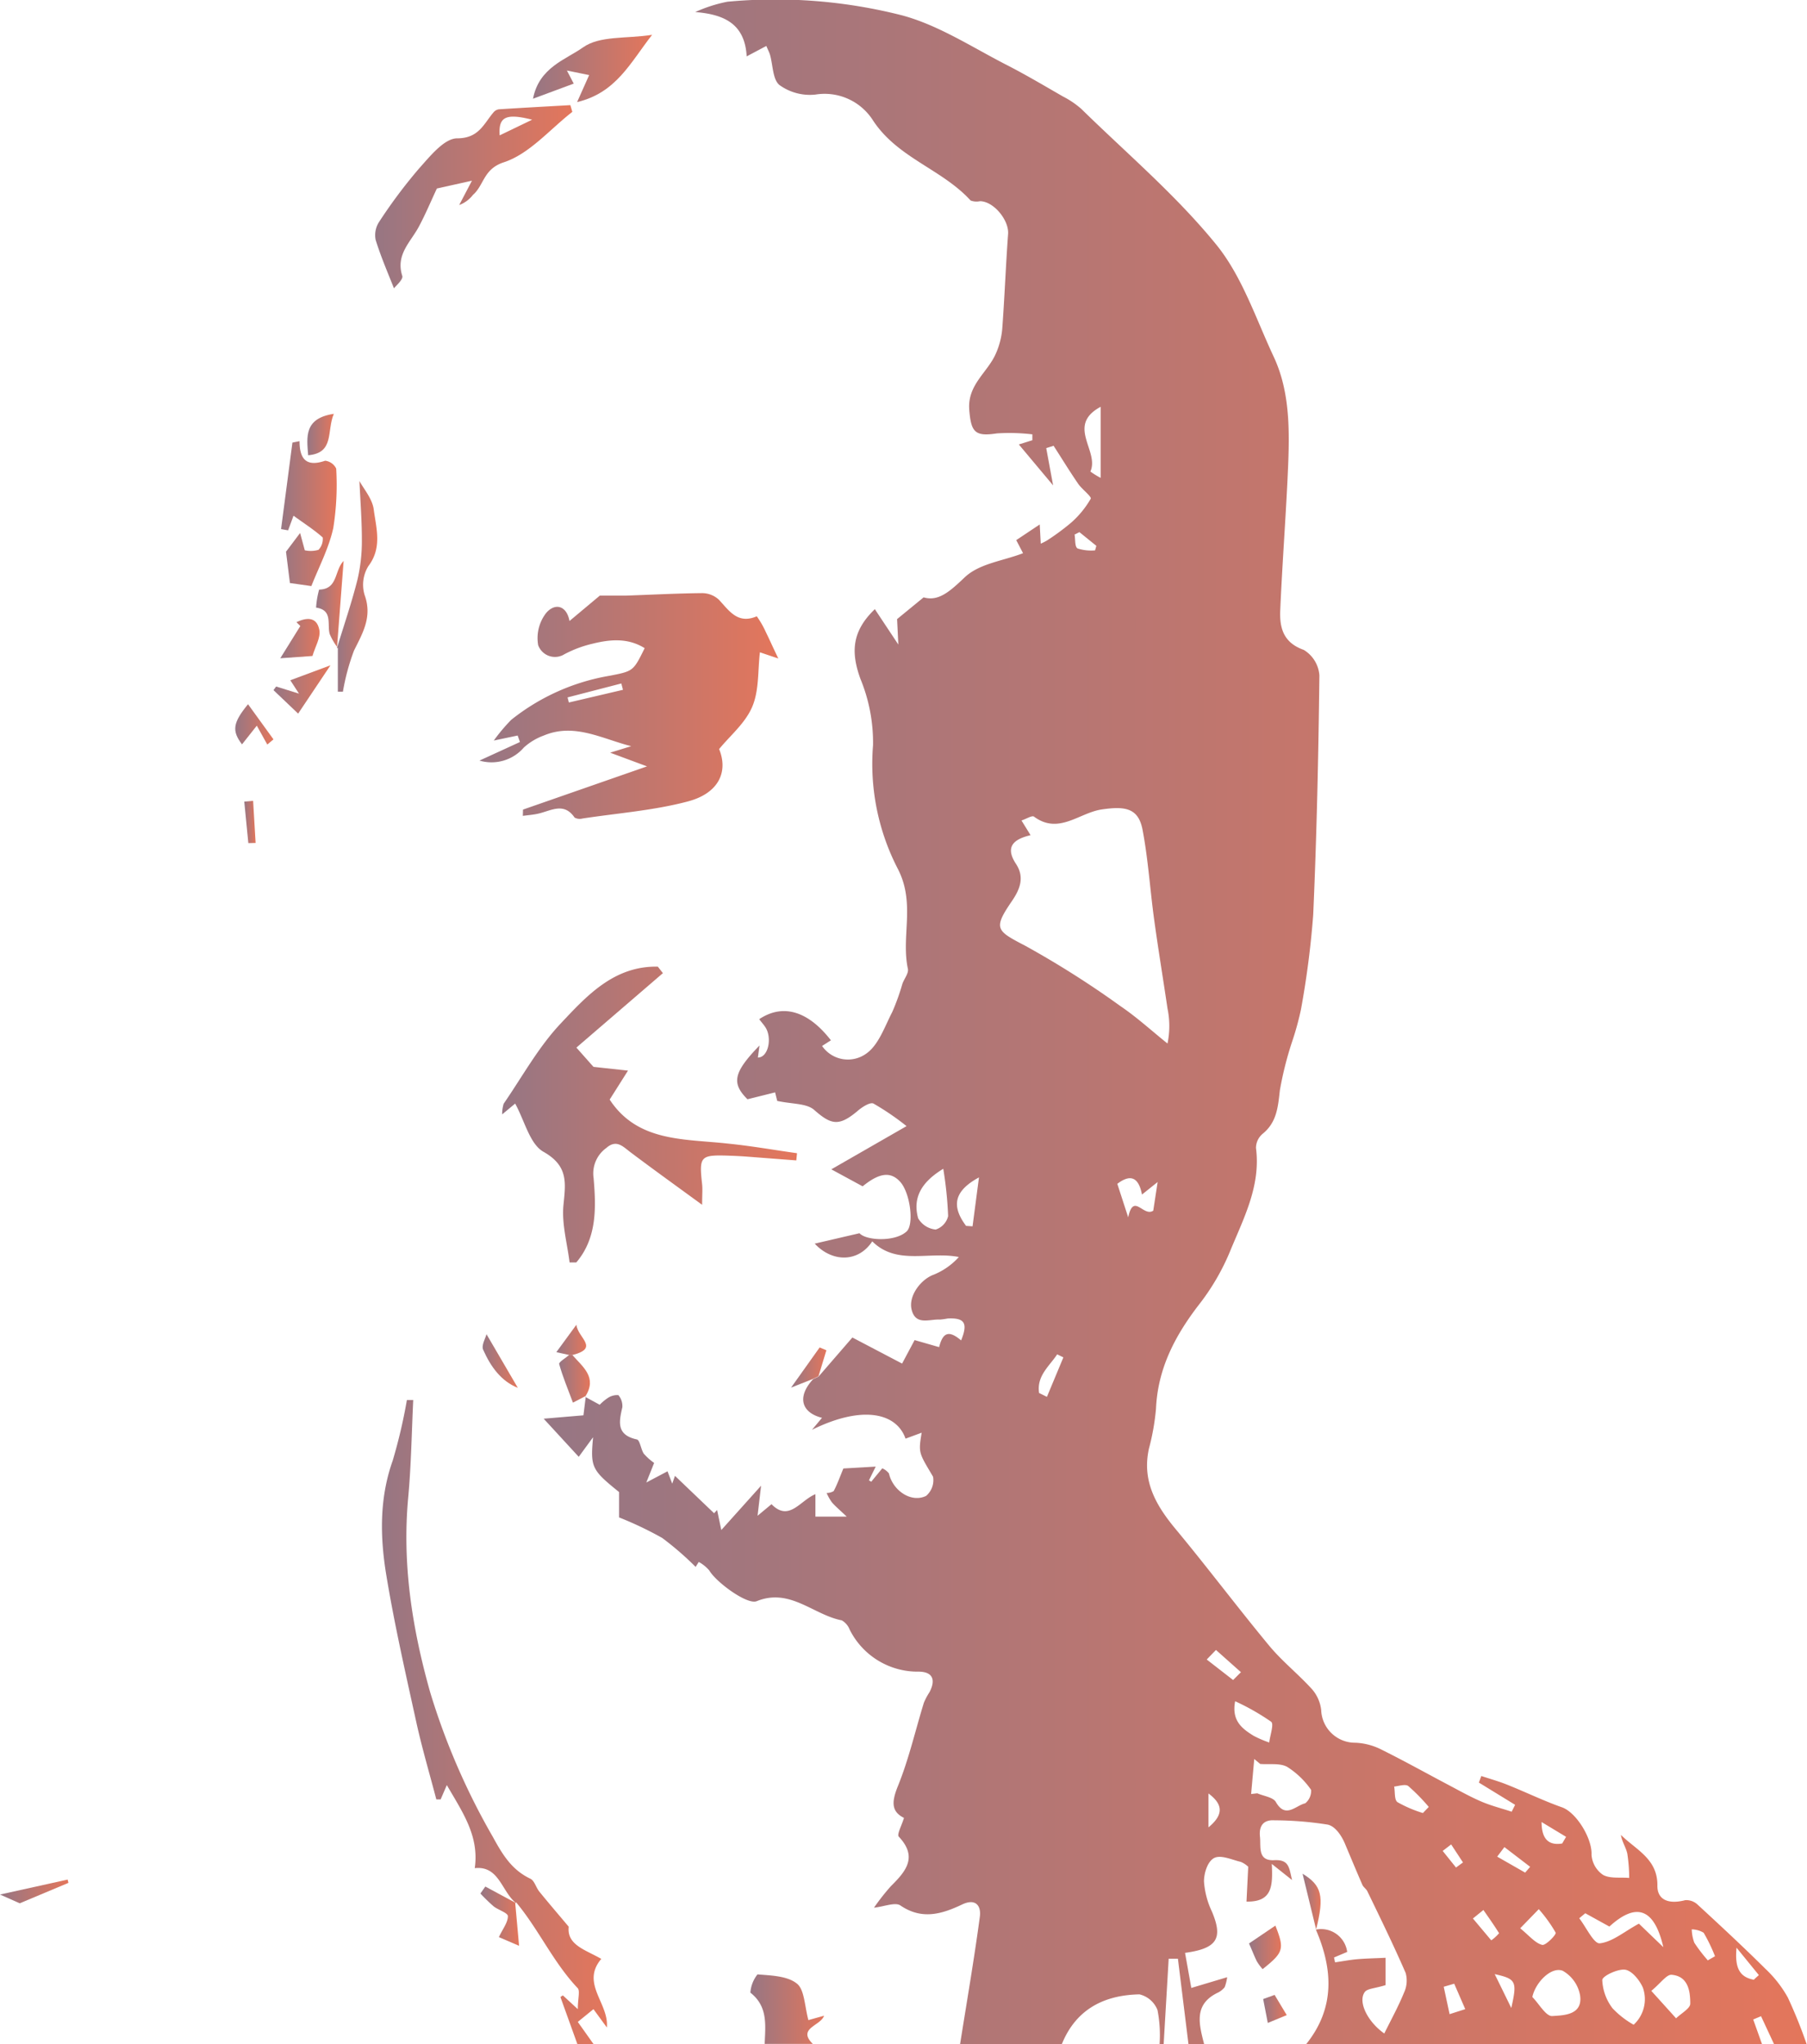 <svg id="Layer_1" data-name="Layer 1" xmlns="http://www.w3.org/2000/svg" xmlns:xlink="http://www.w3.org/1999/xlink" viewBox="0 0 230.8 261.11"><defs><style>.cls-1{opacity:0.7;}.cls-2{fill:url(#linear-gradient);}.cls-3{fill:url(#linear-gradient-2);}.cls-4{fill:url(#linear-gradient-3);}.cls-5{fill:url(#linear-gradient-4);}.cls-6{fill:url(#linear-gradient-5);}.cls-7{fill:url(#linear-gradient-6);}.cls-8{fill:url(#linear-gradient-7);}.cls-9{fill:url(#linear-gradient-8);}.cls-10{fill:url(#linear-gradient-9);}.cls-11{fill:url(#linear-gradient-10);}.cls-12{fill:url(#linear-gradient-11);}.cls-13{fill:url(#linear-gradient-12);}.cls-14{fill:url(#linear-gradient-13);}.cls-15{fill:url(#linear-gradient-14);}.cls-16{fill:url(#linear-gradient-15);}.cls-17{fill:url(#linear-gradient-16);}.cls-18{fill:url(#linear-gradient-17);}.cls-19{fill:url(#linear-gradient-18);}.cls-20{fill:url(#linear-gradient-19);}.cls-21{fill:url(#linear-gradient-20);}.cls-22{fill:url(#linear-gradient-21);}.cls-23{fill:url(#linear-gradient-22);}.cls-24{fill:url(#linear-gradient-23);}.cls-25{fill:url(#linear-gradient-24);}</style><linearGradient id="linear-gradient" x1="79.64" y1="138.47" x2="241" y2="138.47" gradientUnits="userSpaceOnUse"><stop offset="0" stop-color="#6a3c4f"/><stop offset="1" stop-color="#d83c16"/></linearGradient><linearGradient id="linear-gradient-2" x1="58.97" y1="227.93" x2="87.75" y2="227.93" xlink:href="#linear-gradient"/><linearGradient id="linear-gradient-3" x1="106" y1="264.59" x2="115.53" y2="264.59" xlink:href="#linear-gradient"/><linearGradient id="linear-gradient-4" x1="71.43" y1="98.06" x2="109.62" y2="98.06" xlink:href="#linear-gradient"/><linearGradient id="linear-gradient-5" x1="74.37" y1="150.29" x2="112.02" y2="150.29" xlink:href="#linear-gradient"/><linearGradient id="linear-gradient-6" x1="58.1" y1="33.03" x2="83.3" y2="33.03" xlink:href="#linear-gradient"/><linearGradient id="linear-gradient-7" x1="46.07" y1="73.51" x2="53.13" y2="73.51" xlink:href="#linear-gradient"/><linearGradient id="linear-gradient-8" x1="78.28" y1="16.67" x2="93.49" y2="16.67" xlink:href="#linear-gradient"/><linearGradient id="linear-gradient-9" x1="53.24" y1="82.82" x2="58.39" y2="82.82" xlink:href="#linear-gradient"/><linearGradient id="linear-gradient-10" x1="50.6" y1="85.13" x2="54.12" y2="85.13" xlink:href="#linear-gradient"/><linearGradient id="linear-gradient-11" x1="45.13" y1="95.98" x2="52.41" y2="95.98" xlink:href="#linear-gradient"/><linearGradient id="linear-gradient-12" x1="81.62" y1="184.04" x2="85.55" y2="184.04" xlink:href="#linear-gradient"/><linearGradient id="linear-gradient-13" x1="46.04" y1="89.49" x2="51.06" y2="89.49" xlink:href="#linear-gradient"/><linearGradient id="linear-gradient-14" x1="71.58" y1="252.68" x2="76.52" y2="252.68" xlink:href="#linear-gradient"/><linearGradient id="linear-gradient-15" x1="40.25" y1="100.44" x2="45.13" y2="100.44" xlink:href="#linear-gradient"/><linearGradient id="linear-gradient-16" x1="49.45" y1="63.42" x2="52.84" y2="63.42" xlink:href="#linear-gradient"/><linearGradient id="linear-gradient-17" x1="111.24" y1="182.59" x2="115.75" y2="182.59" xlink:href="#linear-gradient"/><linearGradient id="linear-gradient-18" x1="71.83" y1="181.77" x2="76.32" y2="181.77" xlink:href="#linear-gradient"/><linearGradient id="linear-gradient-19" x1="10.2" y1="249.54" x2="18.94" y2="249.54" xlink:href="#linear-gradient"/><linearGradient id="linear-gradient-20" x1="81.27" y1="179.07" x2="85.08" y2="179.07" xlink:href="#linear-gradient"/><linearGradient id="linear-gradient-21" x1="41.4" y1="112.91" x2="42.85" y2="112.91" xlink:href="#linear-gradient"/><linearGradient id="linear-gradient-22" x1="169.76" y1="256.66" x2="173.81" y2="256.66" xlink:href="#linear-gradient"/><linearGradient id="linear-gradient-23" x1="171.51" y1="264.54" x2="174.52" y2="264.54" xlink:href="#linear-gradient"/><linearGradient id="linear-gradient-24" x1="176.57" y1="250.81" x2="178.87" y2="250.81" xlink:href="#linear-gradient"/></defs><title>amiel</title><g class="cls-1"><path class="cls-2" d="M132.83,269c0.86-5.42,1.79-10.82,2.52-16.25,0.19-1.4-.53-2.39-2.26-1.57-2.59,1.23-5.13,2-7.88.13-0.67-.46-2.07.14-3.38,0.28a28.22,28.22,0,0,1,2.17-2.76c1.91-1.89,3.45-3.71,1-6.31-0.27-.28.37-1.42,0.66-2.4-1.6-.8-1.6-2-0.8-4,1.41-3.45,2.24-7.13,3.34-10.7a8.25,8.25,0,0,1,.71-1.34c0.81-1.53.49-2.62-1.36-2.64a9.7,9.7,0,0,1-8.83-5.38,2.33,2.33,0,0,0-1-1.17c-3.64-.7-6.61-4.18-10.87-2.45-1.22.5-5.21-2.45-6.06-3.93a4.83,4.83,0,0,0-1.34-1.08l-0.4.63a39.65,39.65,0,0,0-4.26-3.69,45.17,45.17,0,0,0-5.52-2.63V198.5c-3.5-2.83-3.67-3.15-3.32-7L84.12,194l-4.48-4.87,5.08-.43,0.3-2.42-0.06.07,1.84,1a6.28,6.28,0,0,1,1.07-.89,2.12,2.12,0,0,1,1.31-.34,2.14,2.14,0,0,1,.51,1.55c-0.44,1.88-.77,3.54,1.85,4.11,0.4,0.09.51,1.25,0.89,1.82a7.3,7.3,0,0,0,1.32,1.18l-1,2.5,2.71-1.43,0.6,1.58,0.35-1,5,4.78,0.38-.42,0.54,2.56,5.08-5.66-0.45,3.84,1.78-1.48c2.25,2.3,3.64-.47,5.61-1.28v2.87h4c-0.94-.89-1.46-1.32-1.9-1.83a6.77,6.77,0,0,1-.67-1.19,1.77,1.77,0,0,0,.9-0.24c0.43-.8.74-1.67,1.24-2.89l4.13-.24L121.19,197l0.29,0.18,1.41-1.71a2.2,2.2,0,0,1,.85.65c0.5,2.21,2.86,3.8,4.75,2.87a2.65,2.65,0,0,0,.89-2.44c-1.81-3.07-1.9-3-1.46-5.63l-2.06.76c-1.15-3.3-5.51-4.31-11.95-1.13l1.28-1.53c-2.72-.69-3.17-2.75-1.13-4.94l0.68-.32,4.33-5,6.35,3.33,1.6-3,3.13,0.9c0.48-1.92,1.27-2.17,2.81-.86,0.89-2.2.46-2.9-1.7-2.8a10,10,0,0,1-1,.14c-1.34-.08-3.13.81-3.63-1.3-0.41-1.75,1.2-3.85,2.84-4.44a8.78,8.78,0,0,0,3.2-2.25c-3.8-.76-7.93,1.1-11.06-2-1.78,2.71-5.1,2.7-7.35.29l5.72-1.33c0.83,0.94,4.51,1.14,6-.21,1-.87.48-4.91-0.78-6.33s-2.74-1.14-4.82.55l-4-2.17,9.61-5.52a33.68,33.68,0,0,0-4.22-2.88c-0.44-.22-1.51.47-2.1,1-2.34,1.94-3.32,1.72-5.5-.21-1-.84-2.77-0.71-4.7-1.13l-0.27-1.09-3.53.88c-2.06-2.06-1.81-3.41,1.54-6.87L107,143c1.35,0,1.85-2.55.94-3.9-0.23-.34-0.51-0.65-0.77-1,3-2,6.22-1.09,9.16,2.7l-1.13.72a4,4,0,0,0,5.61,1c1.6-1.09,2.38-3.46,3.36-5.35a28.73,28.73,0,0,0,1.29-3.59c0.23-.65.82-1.35,0.7-1.91-0.89-4.18,1-8.36-1.29-12.78a29.18,29.18,0,0,1-3.16-15.78,21.44,21.44,0,0,0-1.62-8.5c-1.18-3.28-1.16-6,1.85-8.88l3,4.52L124.78,87l3.39-2.78c1.89,0.56,3.35-.75,5.23-2.54s4.85-2.09,7.47-3.1L140,76.91l3-2,0.13,2.45a6.76,6.76,0,0,0,.79-0.4A29.83,29.83,0,0,0,147,74.69a12.14,12.14,0,0,0,2.51-3.06c0.15-.28-1.12-1.21-1.61-1.93-1.09-1.59-2.09-3.23-3.13-4.84l-0.94.3,0.88,4.76-4.38-5.23,1.73-.54,0-.75a24.76,24.76,0,0,0-4.55-.12c-2.8.43-3.28-.18-3.51-3-0.26-3.24,2.37-4.79,3.41-7.23a9.87,9.87,0,0,0,.8-3.1c0.3-4,.45-8.1.75-12.14,0.13-1.76-1.84-4.18-3.59-4.19a2.13,2.13,0,0,1-1.2-.09c-3.64-4-9.31-5.42-12.46-10.22A7.32,7.32,0,0,0,114.35,20a6.63,6.63,0,0,1-4.58-1.21c-0.88-.69-0.84-2.54-1.22-3.87-0.09-.31-0.25-0.6-0.47-1.13l-2.51,1.33c-0.23-4.1-2.79-5.36-6.57-5.66a18.58,18.58,0,0,1,4.11-1.32,65.55,65.55,0,0,1,22.34,1.75c4.61,1.25,8.82,4,13.16,6.24,2.5,1.27,4.92,2.71,7.35,4.11a11.4,11.4,0,0,1,2.35,1.59c5.82,5.7,12.08,11,17.21,17.3,3.33,4.08,5.08,9.48,7.37,14.37s2,10.46,1.75,15.82c-0.27,5.51-.68,11-0.92,16.53-0.1,2.26.39,4.16,3,5.08a4.15,4.15,0,0,1,2,3.26c-0.12,10.2-.34,20.4-0.79,30.59a115.54,115.54,0,0,1-1.56,12.06,36.6,36.6,0,0,1-1.09,4,43.59,43.59,0,0,0-1.61,6.36c-0.24,2.13-.39,4.09-2.22,5.56a2.38,2.38,0,0,0-.83,1.79c0.64,4.91-1.64,9.1-3.38,13.37a29.27,29.27,0,0,1-4,6.77c-3,3.92-5.17,8.1-5.39,13.17a30,30,0,0,1-.9,5.09c-0.94,4.25,1,7.42,3.6,10.51,4,4.83,7.77,9.85,11.77,14.68,1.66,2,3.74,3.64,5.49,5.58a4.9,4.9,0,0,1,1.14,2.63,4.33,4.33,0,0,0,4.37,4.17,8.06,8.06,0,0,1,3.15.79c3,1.48,5.91,3.11,8.87,4.67,1.3,0.69,2.59,1.41,3.94,2s2.67,0.91,4,1.35l0.44-.88-4.63-2.84,0.31-.84c1.1,0.36,2.21.67,3.28,1.1,2.36,0.94,4.65,2.06,7,2.89,1.86,0.64,3.9,4,3.8,6.07a3.37,3.37,0,0,0,1.47,2.57c0.9,0.5,2.21.29,3.34,0.39a21,21,0,0,0-.24-3.1c-0.17-.79-0.68-1.52-0.82-2.4,1.92,1.91,4.72,3.06,4.66,6.51,0,1.81,1.45,2.38,3.55,1.83a2.1,2.1,0,0,1,1.6.58c2.92,2.69,5.83,5.39,8.65,8.19a15.12,15.12,0,0,1,2.86,3.66,62.71,62.71,0,0,1,2.42,6h-4.16l-1.68-3.61-1,.42,1.14,3.19H177c3.72-4.6,3.48-9.55,1.27-14.67h0a3.36,3.36,0,0,1,4,2.85l-1.68.71,0.13,0.62c1-.14,1.9-0.32,2.85-0.4,1.2-.1,2.4-0.12,3.6-0.18v3.49c-1.36.43-2.33,0.43-2.66,0.89-0.9,1.26.39,3.81,2.5,5.29,0.85-1.73,1.79-3.43,2.52-5.22a3.64,3.64,0,0,0,.21-2.51c-1.53-3.52-3.23-7-4.89-10.43-0.14-.3-0.49-0.51-0.63-0.81-0.74-1.69-1.44-3.39-2.16-5.09-0.39-1-1.21-2.38-2.27-2.62a44.34,44.34,0,0,0-6.8-.55c-1.51-.1-2,0.82-1.86,2.09s-0.35,3.13,1.85,3c1.9-.09,1.87,1,2.25,2.54L172.64,246c0.13,2.77.1,4.88-3.23,4.81l0.22-4.45a3.12,3.12,0,0,0-.95-0.62c-1.13-.27-2.51-0.92-3.37-0.51s-1.33,1.92-1.33,3A10.63,10.63,0,0,0,165,252.1c1.42,3.39.69,4.7-3.44,5.26l0.8,4.48,4.58-1.37a5.62,5.62,0,0,1-.32,1.28,2.69,2.69,0,0,1-.78.65c-3.23,1.49-2.49,4.07-1.84,6.63H162l-1.35-10.92-1.18,0L158.83,269h-0.52a16.76,16.76,0,0,0-.27-4.34,3.29,3.29,0,0,0-2.3-2c-4.51.09-8.1,1.89-9.91,6.34h-13Zm9-154.4c-2.24.52-3.27,1.53-1.86,3.67,1.1,1.68.54,3.19-.52,4.74-2.44,3.57-2,3.78,1.75,5.74a119.88,119.88,0,0,1,12.12,7.69c2.11,1.43,4,3.17,6,4.77a11,11,0,0,0,0-4.47c-0.56-3.8-1.19-7.6-1.71-11.4s-0.76-7.68-1.48-11.45c-0.54-2.82-2.31-3-5.2-2.58s-5.5,3.26-8.66.92c-0.25-.19-1,0.3-1.6.49ZM170,237.07l0.79-.09c0.81,0.36,2,.49,2.37,1.11,1.24,2.19,2.56.42,3.75,0.17a2.05,2.05,0,0,0,.75-1.72,10.6,10.6,0,0,0-3.06-2.94c-0.94-.51-2.28-0.27-3.44-0.37l-0.76-.63Zm48.87,29.46a4.43,4.43,0,0,0,1.16-4.75c-0.43-.95-1.39-2.14-2.26-2.27s-2.88.77-2.92,1.32a6.39,6.39,0,0,0,1.32,3.62A11.41,11.41,0,0,0,218.84,266.53ZM205.92,263c0.85,0.86,1.74,2.48,2.54,2.43,1.46-.09,3.91-0.12,3.56-2.62a4.51,4.51,0,0,0-2.22-3.16C208.35,259.07,206.31,261.13,205.92,263ZM130.68,157.21c-2.92,1.77-3.9,3.8-3.21,6.32a2.91,2.91,0,0,0,2.24,1.44,2.38,2.38,0,0,0,1.59-1.72A49,49,0,0,0,130.68,157.21Zm82,95.09-0.77.64c0.88,1.14,1.87,3.28,2.62,3.2,1.61-.17,3.1-1.48,5-2.51l3.12,3c-1.16-5-3.47-5.75-6.89-2.63Zm8.44,9.92,3.16,3.5c0.64-.63,1.82-1.26,1.81-1.88,0-1.58-.26-3.51-2.39-3.68C223.06,260.12,222.35,261.19,221.11,262.22Zm-53.16-37c-0.48,2.49.89,3.5,2.35,4.41a14.19,14.19,0,0,0,2,.86c0.11-.92.63-2.35,0.25-2.65A29.75,29.75,0,0,0,168,225.24Zm-13.66-61.81c0.68-3.21,1.93,0,3.2-.85l0.56-3.66-2,1.6c-0.46-2.4-1.61-2.54-3.15-1.37Zm50.07,90.81c1.21,1,1.92,1.9,2.81,2.12,0.44,0.11,1.83-1.32,1.72-1.56a18,18,0,0,0-2.16-3ZM150.78,59.88c-4.45,2.41-.12,5.63-1.31,8.27a10.9,10.9,0,0,0,1.31.81V59.88ZM133.59,164.5l0.83,0.06,0.82-6.25C132,160.07,131.72,162,133.59,164.5Zm58.35,75,0.75-.78a24.4,24.4,0,0,0-2.62-2.67c-0.37-.28-1.19,0-1.8.07,0.13,0.69,0,1.72.44,2A16,16,0,0,0,191.94,239.5ZM205,247.11l0.64-.74-3.29-2.52-0.92,1.22Zm-9.06,14.19-1.34.39,0.75,3.5,2-.64Zm-49.92-80-0.79-.39c-1,1.52-2.64,2.74-2.31,4.94l1,0.49Zm53.63,70.6-1.32,1.07,2.34,2.79a5.36,5.36,0,0,0,1-.91C201,253.78,200.33,252.83,199.65,251.86Zm28.66,6.43,0.94-.54a21.62,21.62,0,0,0-1.45-3,3.05,3.05,0,0,0-1.52-.43,5.3,5.3,0,0,0,.33,1.71A19.69,19.69,0,0,0,228.31,258.29ZM164.55,237v4.33C166.59,239.65,166.34,238.33,164.55,237Zm42.55,3.65c0,2.34,1.05,3,2.63,2.74l0.5-.85Zm-6,19.4,2.13,4.35C204,261,203.85,260.69,201.13,260.08Zm33.12,0.72,0.63-.57L232,256.7C231.75,259.29,232.4,260.48,234.25,260.8Zm-66.52-38.26,1-1-3.19-2.84-1.18,1.22Zm27.85,21-1.08.83,1.7,2.12,0.89-.65ZM150.07,78.22l0.16-.58-2.16-1.75-0.62.31c0.12,0.62,0,1.58.4,1.78A5.69,5.69,0,0,0,150.07,78.22Z" transform="translate(-10.2 -7.92)"/><path class="cls-3" d="M76.11,251c-1.85-1.48-2.16-4.8-5.27-4.46,0.58-4.1-1.54-7.11-3.57-10.61l-0.79,1.83-0.55,0c-0.86-3.29-1.83-6.56-2.56-9.88-1.37-6.24-2.79-12.47-3.83-18.77-0.8-4.87-.9-9.79.82-14.63a67.71,67.71,0,0,0,1.81-7.73l0.81,0c-0.2,4.14-.26,8.3-0.64,12.43-0.79,8.51.5,16.72,2.8,24.88a88,88,0,0,0,8,18.47c1.27,2.32,2.42,4.22,4.8,5.36,0.53,0.25.72,1.13,1.15,1.65,1.16,1.43,2.36,2.83,3.75,4.48-0.26,2.34,2.13,2.94,4.16,4.11-2.66,3.14,1,5.66.71,8.76L86,264.55l-2,1.63L86,269H83.94L81.78,263l0.31-.21L84,264.55c0-1.31.3-2.3,0-2.67-3.14-3.3-5-7.54-7.9-11Z" transform="translate(-10.2 -7.92)"/><path class="cls-4" d="M107.87,269c0.08-2.37.45-4.78-1.83-6.56a4.27,4.27,0,0,1,.91-2.33c1.73,0.14,3.78.19,5,1.15,1,0.74,1,2.79,1.5,4.69l2-.56c-0.41,1.29-3.48,1.6-1.43,3.6h-6.24Z" transform="translate(-10.2 -7.92)"/><path class="cls-5" d="M77,111.33l15.84-5.52-4.71-1.75,2.69-.83c-3.7-.93-7.24-3-11.14-1.37a7.73,7.73,0,0,0-2.57,1.54,5.45,5.45,0,0,1-5.67,1.67l5.17-2.37-0.29-.83-3.05.64a22.93,22.93,0,0,1,2.22-2.64,27.46,27.46,0,0,1,12.66-5.65c2.93-.58,2.94-0.57,4.39-3.51-2.13-1.33-4.39-1.13-6.65-.57a14.88,14.88,0,0,0-3.59,1.34,2.28,2.28,0,0,1-3.36-1.15,5.23,5.23,0,0,1,1-4.09c1.13-1.35,2.63-1,3,1L86.81,84c1.39,0,2.34,0,3.28,0,3.27-.11,6.54-0.29,9.81-0.32a3.17,3.17,0,0,1,2.13.85c1.33,1.43,2.4,3.15,4.83,2.11a11.76,11.76,0,0,1,1.15,2c0.49,1,.93,2,1.6,3.39l-2.35-.79c-0.28,2.37-.09,4.91-1,7s-2.76,3.59-4.21,5.36c1.19,2.92-.06,5.65-4,6.69-4.37,1.16-9,1.5-13.46,2.18a1.34,1.34,0,0,1-1-.12c-1.36-2-3-.88-4.61-0.51-0.65.15-1.32,0.2-2,.29ZM82.69,97l0.17,0.65,6.91-1.62-0.21-.81Z" transform="translate(-10.2 -7.92)"/><path class="cls-6" d="M94.87,132.22l-11.05,9.51L86,144.19l4.41,0.48-2.34,3.7c3.57,5.44,9.5,5,15.09,5.62,3,0.3,5.9.82,8.84,1.23l-0.09.92-6.37-.49c-0.78-.06-1.56-0.09-2.34-0.12-3.55-.11-3.72.09-3.32,3.67,0.07,0.66,0,1.34,0,2.61-3.33-2.43-6.25-4.53-9.12-6.69-1-.75-1.82-1.72-3.13-0.56a4,4,0,0,0-1.61,3.85c0.31,3.69.46,7.63-2.21,10.76l-0.86,0c-0.3-2.42-1-4.88-.79-7.24,0.28-2.88.69-5.07-2.56-6.9-1.74-1-2.38-3.93-3.6-6.15l-1.66,1.38a4.52,4.52,0,0,1,.19-1.36c2.37-3.44,4.42-7.2,7.25-10.21,3.34-3.55,6.83-7.41,12.44-7.3Z" transform="translate(-10.2 -7.92)"/><path class="cls-7" d="M83.3,22.21c-2.88,2.24-5.48,5.37-8.75,6.44-2.63.86-2.52,2.94-3.94,4.16a3.93,3.93,0,0,1-1.76,1.3L70.48,31,66,32c-0.78,1.67-1.46,3.3-2.29,4.85-1.06,2-3,3.58-2.13,6.31,0.15,0.46-.86,1.31-1.06,1.59-0.79-2-1.69-4.08-2.34-6.19a3.09,3.09,0,0,1,.45-2.31,65,65,0,0,1,5.07-6.78c1.41-1.57,3.22-3.86,4.88-3.88,2.81,0,3.41-1.88,4.68-3.35a1.09,1.09,0,0,1,.67-0.36c3-.19,6.08-0.36,9.12-0.53Zm-5.13,1c-3.38-.86-4.32-0.35-4.15,2Z" transform="translate(-10.2 -7.92)"/><path class="cls-8" d="M47.69,73.79L47,75.66l-0.9-.16,1.45-11.05,0.91-.18c0,2.54,1.08,3.25,3.27,2.5a1.8,1.8,0,0,1,1.41,1,35.08,35.08,0,0,1-.37,7.59c-0.56,2.57-1.85,5-2.8,7.42l-2.74-.39-0.5-4L48.53,76l0.6,2.21a3.52,3.52,0,0,0,1.75-.06,2,2,0,0,0,.54-1.58C50.3,75.57,49,74.75,47.69,73.79Z" transform="translate(-10.2 -7.92)"/><path class="cls-9" d="M93.49,12.37c-2.78,3.55-4.57,7.4-9.58,8.59l1.54-3.45-2.84-.58,0.87,1.67-5.2,1.93c0.76-4,4.2-5,6.36-6.54S90.13,12.89,93.49,12.37Z" transform="translate(-10.2 -7.92)"/><path class="cls-10" d="M53.24,90.69c0.89-2.91,1.88-5.79,2.62-8.74a21.59,21.59,0,0,0,.56-5.11c0-2.51-.2-5-0.31-7.48,0.54,1,1.66,2.28,1.83,3.66,0.31,2.37,1.1,4.85-.69,7.21a4.54,4.54,0,0,0-.48,3.69c1,2.75-.21,4.8-1.35,7.09A28,28,0,0,0,54,96.27l-0.65,0v-5.6Z" transform="translate(-10.2 -7.92)"/><path class="cls-11" d="M53.31,90.62a7.9,7.9,0,0,1-1-1.72c-0.35-1.26.43-3.05-1.74-3.37a11.38,11.38,0,0,1,.39-2.3c2.43-.05,1.93-2.45,3.13-3.66L53.24,90.69Z" transform="translate(-10.2 -7.92)"/><path class="cls-12" d="M48.28,99.07l-3.15-3,0.34-.46,2.92,0.91-1.11-1.71,5.13-1.91Z" transform="translate(-10.2 -7.92)"/><path class="cls-13" d="M83.31,181c1.33,1.52,3.22,2.87,1.64,5.3l0.06-.07-1.63.85c-0.63-1.7-1.3-3.28-1.76-4.93-0.07-.25.85-0.78,1.3-1.18Z" transform="translate(-10.2 -7.92)"/><path class="cls-14" d="M46,92l2.56-4.12-0.5-.49c1.25-.59,2.6-0.75,2.93,1,0.18,1-.53,2.11-0.88,3.32Z" transform="translate(-10.2 -7.92)"/><path class="cls-15" d="M76.11,251L76,250.92l0.5,5.54-2.58-1.11c0.5-1.07,1.16-1.88,1.15-2.68,0-.42-1.22-0.78-1.82-1.25a22.93,22.93,0,0,1-1.69-1.64l0.63-.89Z" transform="translate(-10.2 -7.92)"/><path class="cls-16" d="M41.88,97.87l3.25,4.49-0.79.66L43,100.61,41.11,103C39.81,101.28,39.91,100.27,41.88,97.87Z" transform="translate(-10.2 -7.92)"/><path class="cls-17" d="M52.84,60.78c-0.94,2.15.13,5-3.28,5.29C49.38,63.76,49,61.35,52.84,60.78Z" transform="translate(-10.2 -7.92)"/><path class="cls-18" d="M114.74,183.72l-0.68.32-2.82,1.12,3.65-5.13,0.86,0.36Z" transform="translate(-10.2 -7.92)"/><path class="cls-19" d="M72.34,178.34l4,6.85c-2.16-.86-3.48-2.74-4.42-4.85C71.65,179.78,72.2,178.87,72.34,178.34Z" transform="translate(-10.2 -7.92)"/><path class="cls-20" d="M10.2,249.91L18.84,248l0.1,0.42-6.22,2.61Z" transform="translate(-10.2 -7.92)"/><path class="cls-21" d="M83.31,181l-0.39,0-1.66-.37,2.56-3.5C84,178.83,86.83,180.1,83.31,181Z" transform="translate(-10.2 -7.92)"/><path class="cls-22" d="M41.92,115.61l-0.52-5.3,1.13-.1,0.32,5.38Z" transform="translate(-10.2 -7.92)"/><path class="cls-23" d="M173.1,253.88c1.18,3,1.06,3.41-1.63,5.56a6.76,6.76,0,0,1-.74-1c-0.34-.68-0.6-1.4-1-2.28Z" transform="translate(-10.2 -7.92)"/><path class="cls-24" d="M173,262.73l1.55,2.58-2.42,1-0.59-3.05Z" transform="translate(-10.2 -7.92)"/><path class="cls-25" d="M178.3,254.36l-1.73-7.11c2.44,1.49,2.81,2.82,1.73,7.12h0Z" transform="translate(-10.2 -7.92)"/></g></svg>